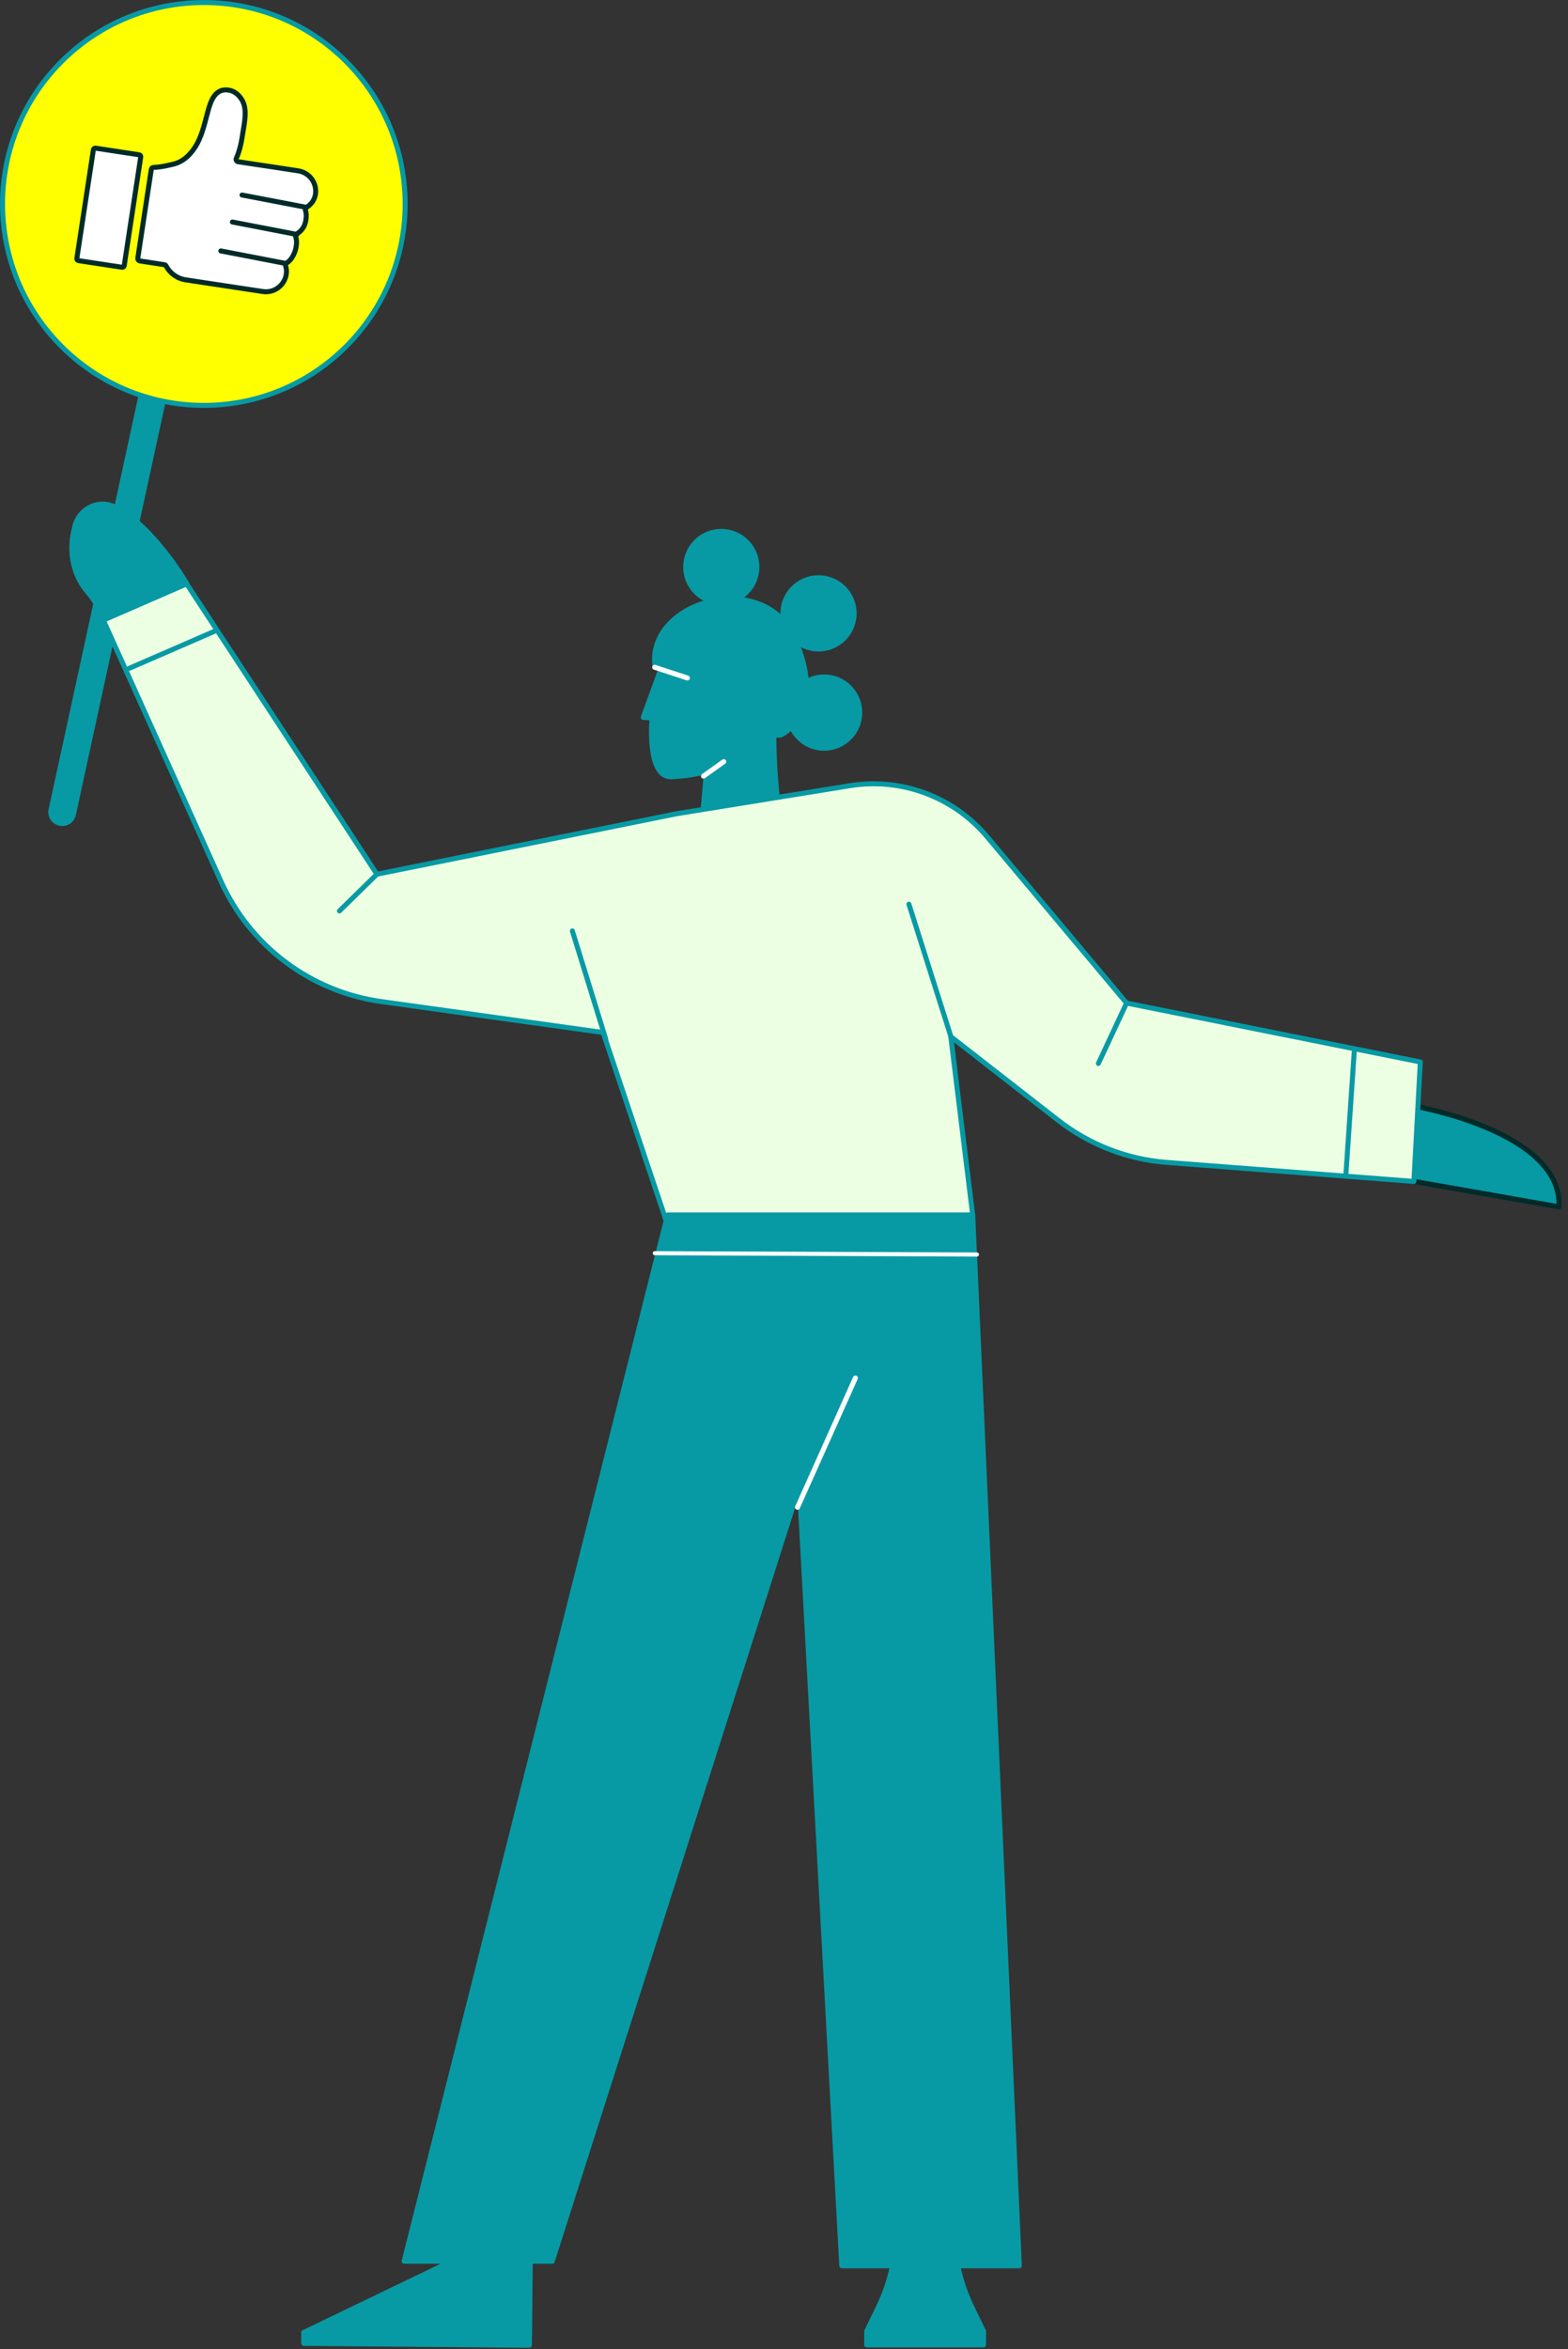 <svg xmlns="http://www.w3.org/2000/svg" width="179" height="268" viewBox="0 0 179 268" fill="none"><rect x="0" y="0" width="179" height="268" fill="#333333" stroke="none"/><g clip-path="url(#clip0_2016_115)"><path d="M16.48 43.35L19.031 43.904L8.377 92.93C8.224 93.634 7.534 94.077 6.831 93.924C6.127 93.771 5.684 93.082 5.836 92.378L16.49 43.352L16.48 43.35Z" fill="#079AA4" stroke="#079AA4" stroke-width="0.58" stroke-linecap="round" stroke-linejoin="round"></path><path d="M23.27 46.25C35.962 46.25 46.25 35.962 46.25 23.27C46.25 10.579 35.962 0.29 23.27 0.29C10.579 0.29 0.29 10.579 0.29 23.27C0.29 35.962 10.579 46.25 23.27 46.25Z" fill="#FFFF00"></path><path d="M23.27 46.25C35.962 46.25 46.25 35.962 46.25 23.27C46.25 10.579 35.962 0.29 23.27 0.29C10.579 0.29 0.29 10.579 0.29 23.27C0.29 35.962 10.579 46.25 23.27 46.25Z" stroke="#079AA4" stroke-width="0.57" stroke-linecap="round" stroke-linejoin="round"></path><path d="M110.9 263.13C109.58 260.38 108.88 257.28 108.88 254.12V252.19L105.61 253.01L102.34 252.19V254.12C102.34 257.28 101.64 260.38 100.32 263.13L98.94 265.99H112.28L110.9 263.13Z" fill="#079AA4" stroke="#079AA4" stroke-width="0.57" stroke-linecap="round" stroke-linejoin="round"></path><path d="M112.28 266H98.94V267.53H112.28V266Z" fill="#079AA4" stroke="#079AA4" stroke-width="0.57" stroke-linecap="round" stroke-linejoin="round"></path><path d="M34.703 267.323L60.402 267.538L60.411 266.348L34.712 266.133L34.703 267.323Z" fill="#079AA4" stroke="#079AA4" stroke-width="0.64" stroke-linecap="round" stroke-linejoin="round"></path><path d="M52.33 257.65L34.72 266.13L60.42 266.34L60.5 257.72L52.33 257.65Z" fill="#079AA4" stroke="#079AA4" stroke-width="0.64" stroke-linecap="round" stroke-linejoin="round"></path><path d="M161.59 126.23C161.59 126.23 178.39 129.13 177.97 137.69L158.38 134.25" fill="#079AA4"></path><path d="M161.59 126.23C161.59 126.23 178.39 129.13 177.97 137.69L158.38 134.25" stroke="#002B29" stroke-width="0.58" stroke-linecap="round" stroke-linejoin="round"></path><path d="M76.36 73.82L73.44 81.84L74.44 81.91C74.44 81.91 73.78 88.78 76.69 88.62C79.32 88.48 80.66 87.99 80.66 87.99L80.23 92.81C80.23 92.81 83.98 91.79 87.89 94.3C90.29 95.84 88.47 94.14 88.34 84.57C88.21 75 85.08 73.93 85.08 73.93L76.1 74.82" fill="#079AA4"></path><path d="M76.36 73.82L73.44 81.84L74.44 81.91C74.44 81.91 73.78 88.78 76.69 88.62C79.32 88.48 80.66 87.99 80.66 87.99L80.23 92.81C80.23 92.81 83.98 91.79 87.89 94.3C90.29 95.84 88.47 94.14 88.34 84.57C88.21 75 85.08 73.93 85.08 73.93L76.1 74.82" stroke="#079AA4" stroke-width="0.58" stroke-linecap="round" stroke-linejoin="round"></path><path d="M128.61 114.44L112.69 95.47C108.86 90.91 102.91 88.69 97.03 89.64L77.29 92.83L43.03 99.74L21.3 66.6L11.79 70.74L25.23 100.56C28.57 107.97 35.48 113.15 43.53 114.27L68.85 117.8L80.15 151.51L111.04 138.63L108.54 118.27L120.83 127.84C124.39 130.61 128.7 132.28 133.2 132.62L161.41 134.79L162.14 121.16L128.61 114.44Z" fill="#EDFFE3"></path><path d="M128.61 114.44L112.69 95.47C108.86 90.91 102.91 88.69 97.03 89.64L77.29 92.83L43.03 99.74L21.3 66.6L11.79 70.74L25.23 100.56C28.57 107.97 35.48 113.15 43.53 114.27L68.85 117.8L80.15 151.51L111.04 138.63L108.54 118.27L120.83 127.84C124.39 130.61 128.7 132.28 133.2 132.62L161.41 134.79L162.14 121.16L128.61 114.44Z" stroke="#079AA4" stroke-width="0.57" stroke-linecap="round" stroke-linejoin="round"></path><path d="M46.14 257.98H63.04L91.26 169.55L96.1 258.5H116.36L111.04 138.62H76.22L46.14 257.98Z" fill="#079AA4" stroke="#079AA4" stroke-width="0.58" stroke-linecap="round" stroke-linejoin="round"></path><path d="M65.34 106.21L69.14 118.52" stroke="#079AA4" stroke-width="0.57" stroke-linecap="round" stroke-linejoin="round"></path><path d="M83.78 81.05C83.78 81.05 83.78 77.79 86.07 78.47C88.36 79.15 85.72 83.85 85.72 83.85H89.07C89.07 83.85 94.44 81.66 90.76 72.95C87.36 64.88 73.98 68.47 74.78 75.9L83.15 75.83C83.15 75.83 83.68 80.39 83.78 81.06V81.05Z" fill="#079AA4" stroke="#079AA4" stroke-width="0.62" stroke-linecap="round" stroke-linejoin="round"></path><path d="M82.34 68.75C84.582 68.75 86.4 66.932 86.4 64.69C86.4 62.448 84.582 60.63 82.34 60.63C80.098 60.63 78.28 62.448 78.28 64.69C78.28 66.932 80.098 68.75 82.34 68.75Z" fill="#079AA4" stroke="#079AA4" stroke-width="0.58" stroke-linecap="round" stroke-linejoin="round"></path><path d="M93.44 74.04C95.682 74.04 97.5 72.222 97.5 69.98C97.5 67.738 95.682 65.92 93.44 65.92C91.198 65.92 89.38 67.738 89.38 69.98C89.38 72.222 91.198 74.04 93.44 74.04Z" fill="#079AA4" stroke="#079AA4" stroke-width="0.58" stroke-linecap="round" stroke-linejoin="round"></path><path d="M94.08 85.36C96.322 85.36 98.14 83.542 98.14 81.3C98.14 79.058 96.322 77.24 94.08 77.24C91.838 77.24 90.02 79.058 90.02 81.3C90.02 83.542 91.838 85.36 94.08 85.36Z" fill="#079AA4" stroke="#079AA4" stroke-width="0.58" stroke-linecap="round" stroke-linejoin="round"></path><path d="M21.31 66.6C21.31 66.6 17.46 59.89 12.98 57.81C11.14 56.95 8.98 58.13 8.54 60.11L8.41 60.69C7.88 63.12 8.41 65.7 10.05 67.58C10.71 68.34 11.36 69.37 11.8 70.73L21.31 66.59V66.6Z" fill="#079AA4" stroke="#079AA4" stroke-width="0.58" stroke-linecap="round" stroke-linejoin="round"></path><path d="M21.31 66.6C21.31 66.6 17.46 59.89 12.98 57.81C11.14 56.95 8.98 58.13 8.54 60.11L8.41 60.69C7.88 63.12 8.41 65.7 10.05 67.58C10.71 68.34 11.36 69.37 11.8 70.73L21.31 66.59V66.6Z" stroke="#079AA4" stroke-width="0.57" stroke-linecap="round" stroke-linejoin="round"></path><path d="M34.04 19.49L30.89 19.01L29.61 18.82L27.18 18.45C27.01 18.42 26.9 18.24 26.97 18.08C27.4 17.13 27.59 16.06 27.74 15.05C27.83 14.49 27.95 13.86 27.98 13.24C28.01 12.61 27.95 11.98 27.65 11.45C27.32 10.86 26.78 10.38 26.1 10.28C24.54 10.04 24.05 11.54 23.72 12.76C23.33 14.18 23.03 15.67 22.19 16.91C21.6 17.78 20.84 18.48 19.78 18.73C18.97 18.92 18.37 19.07 17.53 19.1C17.4 19.1 17.29 19.2 17.27 19.33L15.73 29.46C15.71 29.61 15.81 29.74 15.96 29.77L18.76 30.2C18.85 30.21 18.92 30.27 18.96 30.34C19.4 31.17 20.21 31.78 21.21 31.93L25.57 32.59L28.74 33.07L30 33.26C31.28 33.46 32.49 32.57 32.68 31.28C32.73 30.95 32.7 30.62 32.6 30.32C32.56 30.2 32.6 30.07 32.72 30.01C33.25 29.7 33.69 28.89 33.79 28.23L33.83 27.96C33.88 27.63 33.85 27.3 33.75 27C33.71 26.88 33.75 26.75 33.87 26.69C34.4 26.38 34.8 25.85 34.9 25.2L34.94 24.93C34.99 24.6 34.96 24.27 34.86 23.97C34.82 23.85 34.86 23.72 34.98 23.66C35.51 23.35 35.91 22.82 36.01 22.17C36.21 20.89 35.32 19.68 34.03 19.49H34.04Z" fill="white"></path><path d="M15.882 17.66L10.909 16.903C10.789 16.885 10.677 16.968 10.659 17.088L8.772 29.485C8.754 29.605 8.837 29.717 8.957 29.736L13.93 30.492C14.05 30.51 14.162 30.428 14.18 30.308L16.066 17.91C16.084 17.79 16.002 17.678 15.882 17.66Z" fill="white"></path><path d="M34.04 19.49L30.89 19.01L29.61 18.82L27.18 18.45C27.01 18.42 26.9 18.24 26.97 18.08C27.4 17.13 27.59 16.06 27.74 15.05C27.83 14.49 27.95 13.86 27.98 13.24C28.01 12.61 27.95 11.98 27.65 11.45C27.32 10.86 26.78 10.38 26.1 10.28C24.54 10.04 24.05 11.54 23.72 12.76C23.33 14.18 23.03 15.67 22.19 16.91C21.6 17.78 20.84 18.48 19.78 18.73C18.97 18.92 18.37 19.07 17.53 19.1C17.4 19.1 17.29 19.2 17.27 19.33L15.73 29.46C15.71 29.61 15.81 29.74 15.96 29.77L18.76 30.2C18.85 30.21 18.92 30.27 18.96 30.34C19.4 31.17 20.21 31.78 21.21 31.93L25.57 32.59L28.74 33.07L30 33.26C31.28 33.46 32.49 32.57 32.68 31.28C32.73 30.95 32.7 30.62 32.6 30.32C32.56 30.2 32.6 30.07 32.72 30.01C33.25 29.7 33.69 28.89 33.79 28.23L33.83 27.96C33.88 27.63 33.85 27.3 33.75 27C33.71 26.88 33.75 26.75 33.87 26.69C34.4 26.38 34.8 25.85 34.9 25.2L34.94 24.93C34.99 24.6 34.96 24.27 34.86 23.97C34.82 23.85 34.86 23.72 34.98 23.66C35.51 23.35 35.91 22.82 36.01 22.17C36.21 20.89 35.32 19.68 34.03 19.49H34.04Z" stroke="#002B29" stroke-width="0.57" stroke-linecap="round" stroke-linejoin="round"></path><path d="M15.882 17.66L10.909 16.903C10.789 16.885 10.677 16.968 10.659 17.088L8.772 29.485C8.754 29.605 8.837 29.717 8.957 29.736L13.93 30.492C14.05 30.51 14.162 30.428 14.18 30.308L16.066 17.91C16.084 17.79 16.002 17.678 15.882 17.66Z" stroke="#002B29" stroke-width="0.57" stroke-linecap="round" stroke-linejoin="round"></path><path d="M82.62 86.9L80.31 88.55" stroke="white" stroke-width="0.57" stroke-linecap="round" stroke-linejoin="round"></path><path d="M128.61 114.44L125.39 121.33" stroke="#079AA4" stroke-width="0.57" stroke-linecap="round" stroke-linejoin="round"></path><path d="M43.03 99.74L38.75 103.93" stroke="#079AA4" stroke-width="0.57" stroke-linecap="round" stroke-linejoin="round"></path><path d="M14.75 76.25L24.66 71.95" stroke="#079AA4" stroke-width="0.57" stroke-linecap="round" stroke-linejoin="round"></path><path d="M154.62 119.68L153.63 134.21" stroke="#079AA4" stroke-width="0.57" stroke-linecap="round" stroke-linejoin="round"></path><path d="M108.55 118.26L103.76 103.16" stroke="#079AA4" stroke-width="0.57" stroke-linecap="round" stroke-linejoin="round"></path><path d="M91.04 171.97L97.65 157.22" stroke="white" stroke-width="0.57" stroke-linecap="round" stroke-linejoin="round"></path><path d="M74.75 142.98L111.52 143.13" stroke="white" stroke-width="0.47" stroke-linecap="round" stroke-linejoin="round"></path><path d="M74.74 76.13L78.47 77.35" stroke="white" stroke-width="0.57" stroke-linecap="round" stroke-linejoin="round"></path><path d="M27.63 22.25L34.99 23.66" stroke="#002B29" stroke-width="0.57" stroke-linecap="round" stroke-linejoin="round"></path><path d="M26.53 25.33L33.89 26.75" stroke="#002B29" stroke-width="0.57" stroke-linecap="round" stroke-linejoin="round"></path><path d="M25.21 28.63L32.57 30.05" stroke="#002B29" stroke-width="0.57" stroke-linecap="round" stroke-linejoin="round"></path></g><defs><clipPath id="clip0_2016_115"><rect width="178.26" height="267.85" fill="white"></rect></clipPath></defs></svg>